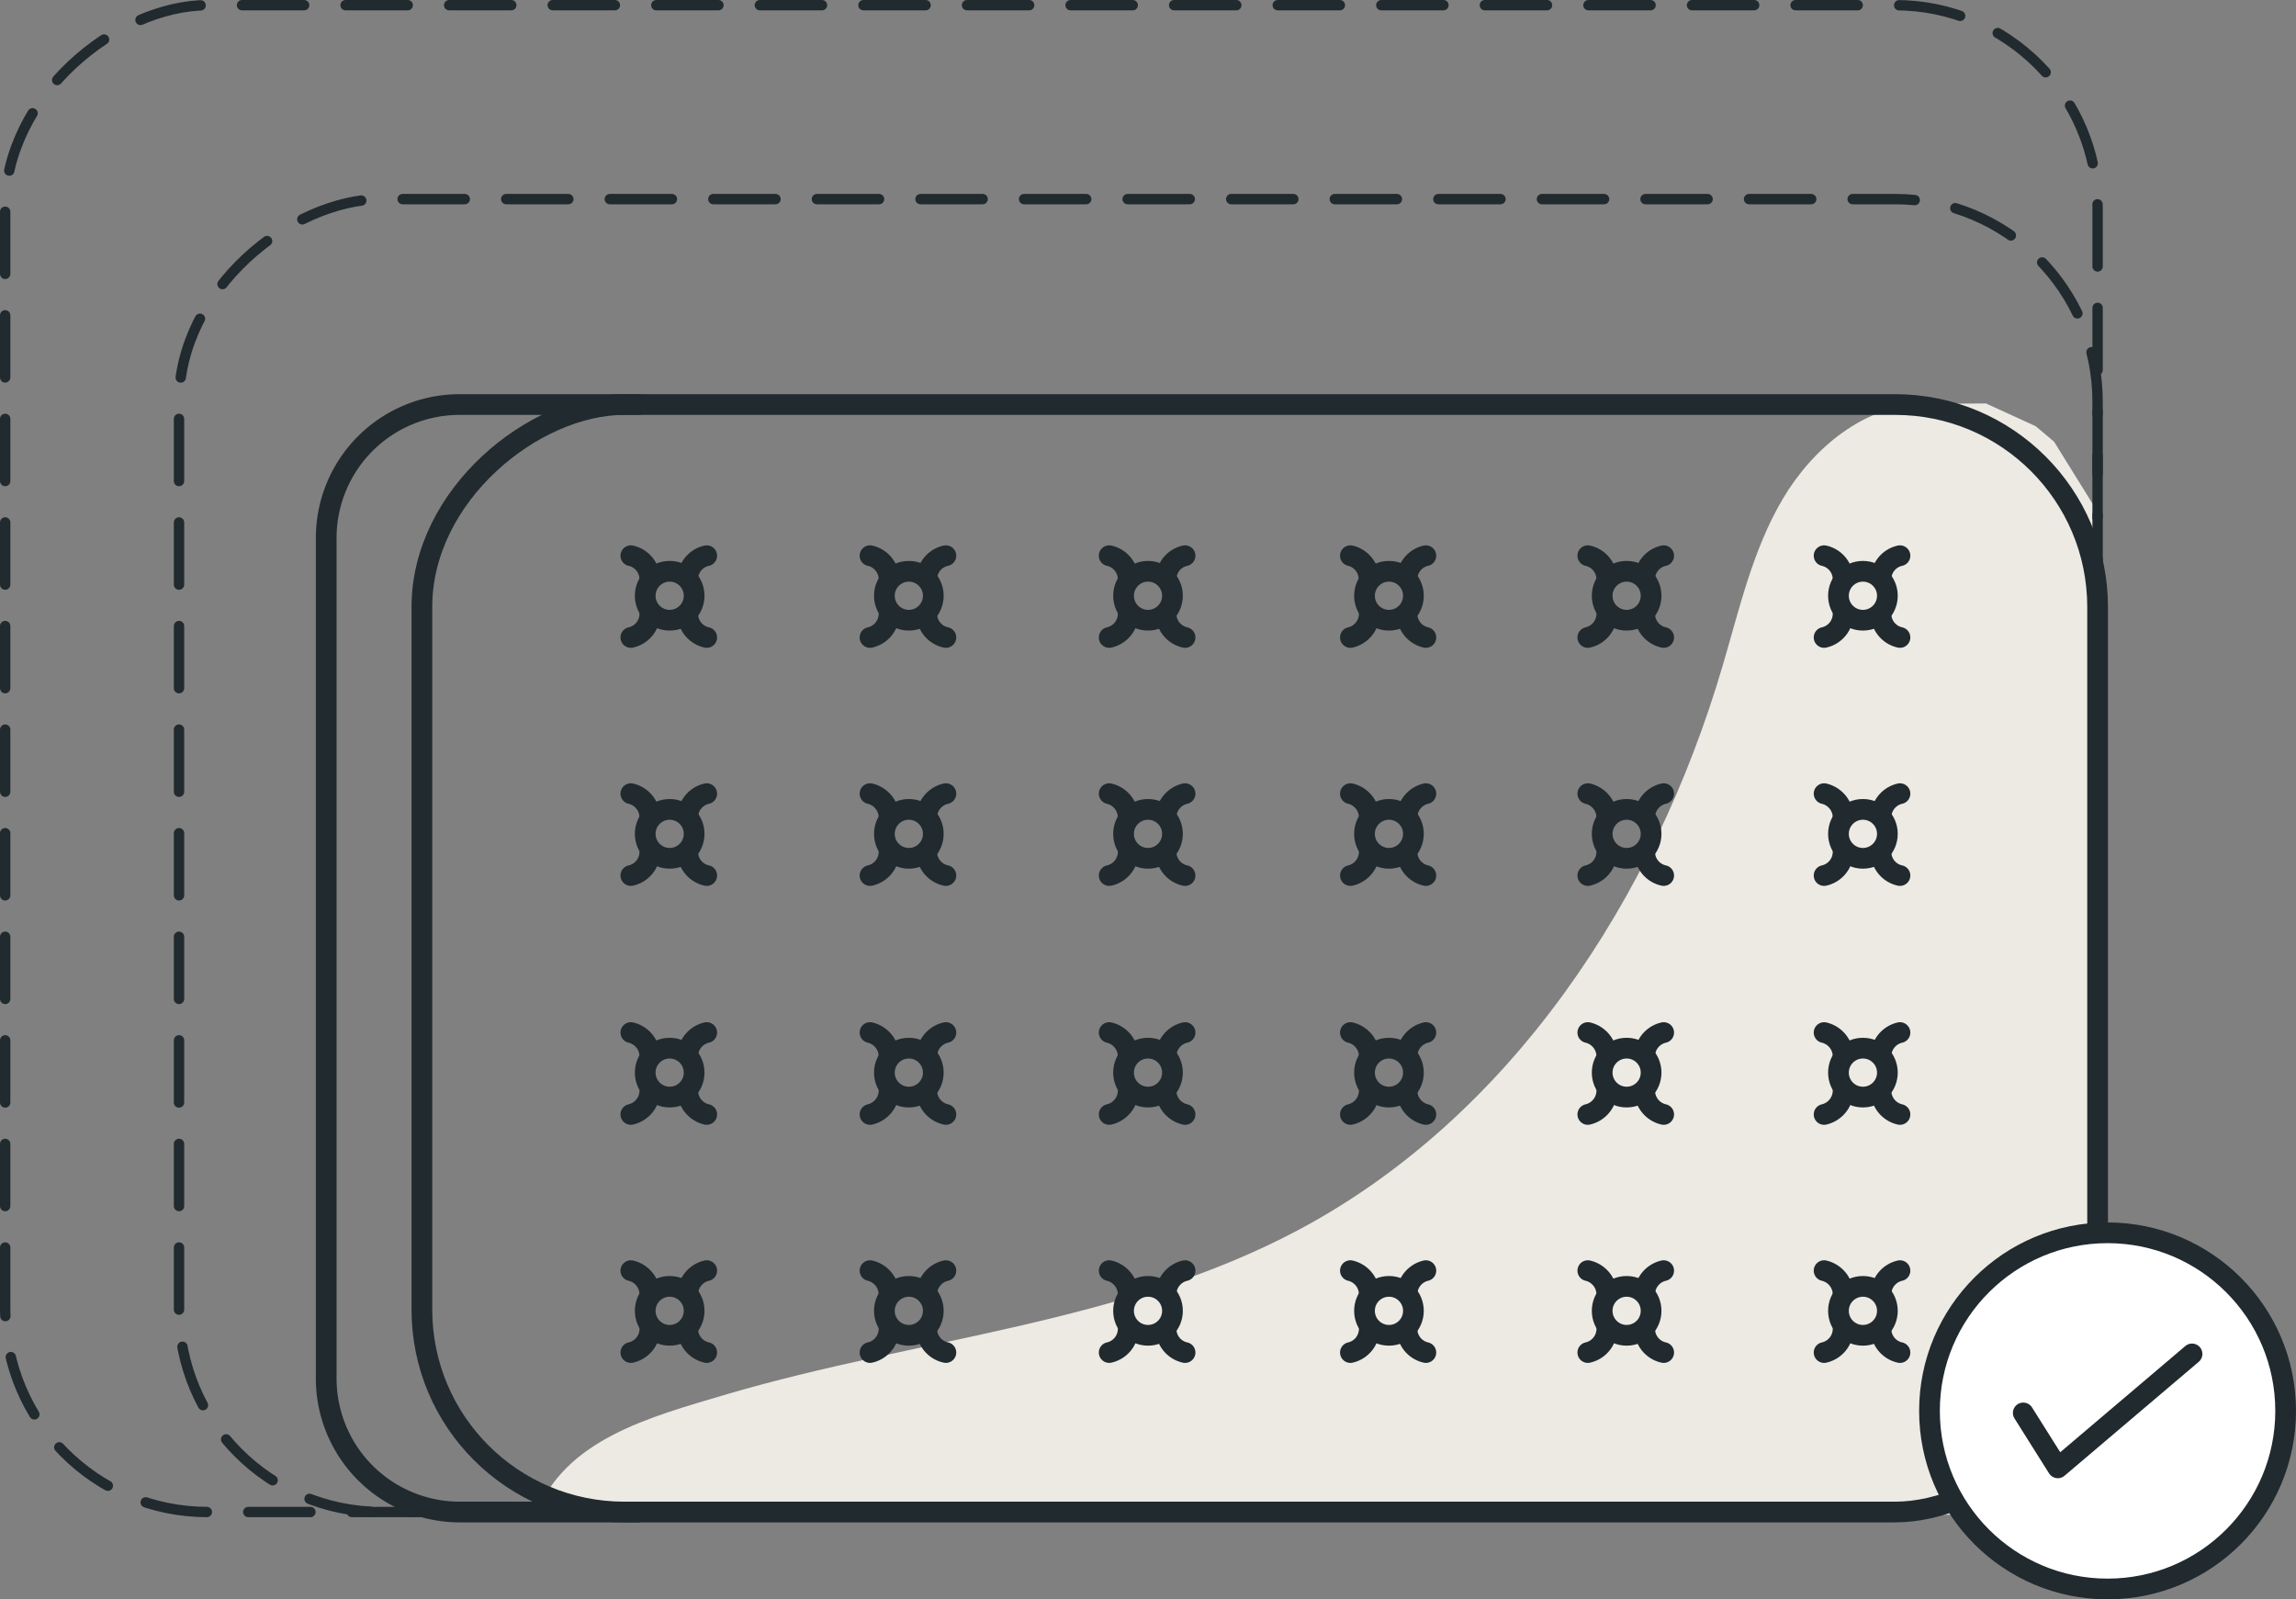 <svg xmlns="http://www.w3.org/2000/svg" width="110.841" height="77.206" viewBox="0 0 110.841 77.206">
  <rect x="0" y="0" width="110.841" height="77.206" fill="#808080" stroke="none"/>
  <g id="RV_Mattress_-_Step_2" data-name="RV Mattress - Step 2" transform="translate(-16.32 -41.81)">
    <path id="Path_2585" data-name="Path 2585" d="M122.427,71.22c-2.863.04-5.371,2.111-6.829,4.572s-2.1,5.318-2.91,8.063c-3.3,11.216-10.194,21.773-20.506,27.256-8.472,4.5-18.375,5.219-27.566,7.917-3.761,1.115-7.818,2.171-9.237,5.839l69.686-.02,2.019-.66,1.155-.838,1.207-1.108,1.32-2.309V76.4l-2.078-3.352L127.8,72.3l-2.4-1.1Z" transform="translate(-13.204 -9.914)" fill="#edeae4"/>
    <rect id="Rectangle_1075" data-name="Rectangle 1075" width="53.462" height="80.896" rx="9.77" transform="translate(36.687 114.801) rotate(-90)" fill="none" stroke="#212a2e" stroke-linecap="round" stroke-linejoin="round" stroke-width="1"/>
    <path id="Path_2586" data-name="Path 2586" d="M55.129,124.742H46.506A6.446,6.446,0,0,1,40.06,118.3V77.726a6.439,6.439,0,0,1,6.446-6.446h8.623" transform="translate(-7.992 -9.941)" fill="none" stroke="#212a2e" stroke-linecap="round" stroke-linejoin="round" stroke-width="1"/>
    <rect id="Rectangle_1076" data-name="Rectangle 1076" width="63.379" height="92.62" rx="9.77" transform="translate(24.962 114.801) rotate(-90)" fill="none" stroke="#212a2e" stroke-linecap="round" stroke-linejoin="round" stroke-width="0.5" stroke-dasharray="3 2"/>
    <rect id="Rectangle_1077" data-name="Rectangle 1077" width="72.741" height="101.013" rx="9.77" transform="translate(16.57 114.801) rotate(-90)" fill="none" stroke="#212a2e" stroke-linecap="round" stroke-linejoin="round" stroke-width="0.5" stroke-dasharray="3 2"/>
    <circle id="Ellipse_773" data-name="Ellipse 773" cx="1.181" cy="1.181" r="1.181" transform="translate(59.014 80.882)" fill="none" stroke="#212a2e" stroke-linecap="round" stroke-linejoin="round" stroke-width="1"/>
    <path id="Path_2587" data-name="Path 2587" d="M84.924,99.75a1.181,1.181,0,0,0-.924,1.1" transform="translate(-22.941 -19.627)" fill="none" stroke="#212a2e" stroke-linecap="round" stroke-linejoin="round" stroke-width="1"/>
    <path id="Path_2588" data-name="Path 2588" d="M84.924,105.172a1.168,1.168,0,0,1-.924-1.1" transform="translate(-22.941 -21.097)" fill="none" stroke="#212a2e" stroke-linecap="round" stroke-linejoin="round" stroke-width="1"/>
    <path id="Path_2589" data-name="Path 2589" d="M79.85,105.172a1.174,1.174,0,0,0,.917-1.1" transform="translate(-21.529 -21.097)" fill="none" stroke="#212a2e" stroke-linecap="round" stroke-linejoin="round" stroke-width="1"/>
    <path id="Path_2590" data-name="Path 2590" d="M79.85,99.75a1.188,1.188,0,0,1,.917,1.1" transform="translate(-21.529 -19.627)" fill="none" stroke="#212a2e" stroke-linecap="round" stroke-linejoin="round" stroke-width="1"/>
    <circle id="Ellipse_774" data-name="Ellipse 774" cx="1.181" cy="1.181" r="1.181" transform="translate(47.468 80.882)" fill="none" stroke="#212a2e" stroke-linecap="round" stroke-linejoin="round" stroke-width="1"/>
    <path id="Path_2591" data-name="Path 2591" d="M67.427,99.75a1.181,1.181,0,0,0-.917,1.1" transform="translate(-16.99 -19.627)" fill="none" stroke="#212a2e" stroke-linecap="round" stroke-linejoin="round" stroke-width="1"/>
    <path id="Path_2592" data-name="Path 2592" d="M67.427,105.172a1.168,1.168,0,0,1-.917-1.1" transform="translate(-16.99 -21.097)" fill="none" stroke="#212a2e" stroke-linecap="round" stroke-linejoin="round" stroke-width="1"/>
    <path id="Path_2593" data-name="Path 2593" d="M62.35,105.172a1.174,1.174,0,0,0,.917-1.1" transform="translate(-15.575 -21.097)" fill="none" stroke="#212a2e" stroke-linecap="round" stroke-linejoin="round" stroke-width="1"/>
    <path id="Path_2594" data-name="Path 2594" d="M62.35,99.75a1.188,1.188,0,0,1,.917,1.1" transform="translate(-15.575 -19.627)" fill="none" stroke="#212a2e" stroke-linecap="round" stroke-linejoin="round" stroke-width="1"/>
    <circle id="Ellipse_775" data-name="Ellipse 775" cx="1.181" cy="1.181" r="1.181" transform="translate(70.56 80.882)" fill="none" stroke="#212a2e" stroke-linecap="round" stroke-linejoin="round" stroke-width="1"/>
    <path id="Path_2595" data-name="Path 2595" d="M102.427,99.75a1.181,1.181,0,0,0-.917,1.1" transform="translate(-28.898 -19.627)" fill="none" stroke="#212a2e" stroke-linecap="round" stroke-linejoin="round" stroke-width="1"/>
    <path id="Path_2596" data-name="Path 2596" d="M102.427,105.172a1.168,1.168,0,0,1-.917-1.1" transform="translate(-28.898 -21.097)" fill="none" stroke="#212a2e" stroke-linecap="round" stroke-linejoin="round" stroke-width="1"/>
    <path id="Path_2597" data-name="Path 2597" d="M97.35,105.172a1.174,1.174,0,0,0,.917-1.1" transform="translate(-27.483 -21.097)" fill="none" stroke="#212a2e" stroke-linecap="round" stroke-linejoin="round" stroke-width="1"/>
    <path id="Path_2598" data-name="Path 2598" d="M97.35,99.75a1.188,1.188,0,0,1,.917,1.1" transform="translate(-27.483 -19.627)" fill="none" stroke="#212a2e" stroke-linecap="round" stroke-linejoin="round" stroke-width="1"/>
    <circle id="Ellipse_776" data-name="Ellipse 776" cx="1.181" cy="1.181" r="1.181" transform="translate(82.192 80.882)" fill="none" stroke="#212a2e" stroke-linecap="round" stroke-linejoin="round" stroke-width="1"/>
    <path id="Path_2599" data-name="Path 2599" d="M120.05,99.75a1.181,1.181,0,0,0-.91,1.1" transform="translate(-34.896 -19.627)" fill="none" stroke="#212a2e" stroke-linecap="round" stroke-linejoin="round" stroke-width="1"/>
    <path id="Path_2600" data-name="Path 2600" d="M120.05,105.172a1.174,1.174,0,0,1-.911-1.1" transform="translate(-34.896 -21.097)" fill="none" stroke="#212a2e" stroke-linecap="round" stroke-linejoin="round" stroke-width="1"/>
    <path id="Path_2601" data-name="Path 2601" d="M115,105.172a1.174,1.174,0,0,0,.91-1.1" transform="translate(-33.488 -21.097)" fill="none" stroke="#212a2e" stroke-linecap="round" stroke-linejoin="round" stroke-width="1"/>
    <path id="Path_2602" data-name="Path 2602" d="M115,99.75a1.181,1.181,0,0,1,.91,1.1" transform="translate(-33.488 -19.627)" fill="none" stroke="#212a2e" stroke-linecap="round" stroke-linejoin="round" stroke-width="1"/>
    <circle id="Ellipse_777" data-name="Ellipse 777" cx="1.181" cy="1.181" r="1.181" transform="translate(93.666 80.882)" fill="none" stroke="#212a2e" stroke-linecap="round" stroke-linejoin="round" stroke-width="1"/>
    <path id="Path_2603" data-name="Path 2603" d="M137.447,99.75a1.181,1.181,0,0,0-.917,1.1" transform="translate(-40.812 -19.627)" fill="none" stroke="#212a2e" stroke-linecap="round" stroke-linejoin="round" stroke-width="1"/>
    <path id="Path_2604" data-name="Path 2604" d="M137.447,105.172a1.168,1.168,0,0,1-.917-1.1" transform="translate(-40.812 -21.097)" fill="none" stroke="#212a2e" stroke-linecap="round" stroke-linejoin="round" stroke-width="1"/>
    <path id="Path_2605" data-name="Path 2605" d="M132.37,105.172a1.174,1.174,0,0,0,.917-1.1" transform="translate(-39.397 -21.097)" fill="none" stroke="#212a2e" stroke-linecap="round" stroke-linejoin="round" stroke-width="1"/>
    <path id="Path_2606" data-name="Path 2606" d="M132.37,99.75a1.188,1.188,0,0,1,.917,1.1" transform="translate(-39.397 -19.627)" fill="none" stroke="#212a2e" stroke-linecap="round" stroke-linejoin="round" stroke-width="1"/>
    <circle id="Ellipse_778" data-name="Ellipse 778" cx="1.181" cy="1.181" r="1.181" transform="translate(105.073 80.882)" fill="none" stroke="#212a2e" stroke-linecap="round" stroke-linejoin="round" stroke-width="1"/>
    <path id="Path_2607" data-name="Path 2607" d="M154.737,99.75a1.181,1.181,0,0,0-.917,1.1" transform="translate(-46.695 -19.627)" fill="none" stroke="#212a2e" stroke-linecap="round" stroke-linejoin="round" stroke-width="1"/>
    <path id="Path_2608" data-name="Path 2608" d="M154.737,105.172a1.168,1.168,0,0,1-.917-1.1" transform="translate(-46.695 -21.097)" fill="none" stroke="#212a2e" stroke-linecap="round" stroke-linejoin="round" stroke-width="1"/>
    <path id="Path_2609" data-name="Path 2609" d="M149.66,105.172a1.174,1.174,0,0,0,.917-1.1" transform="translate(-45.28 -21.097)" fill="none" stroke="#212a2e" stroke-linecap="round" stroke-linejoin="round" stroke-width="1"/>
    <path id="Path_2610" data-name="Path 2610" d="M149.66,99.75a1.188,1.188,0,0,1,.917,1.1" transform="translate(-45.28 -19.627)" fill="none" stroke="#212a2e" stroke-linecap="round" stroke-linejoin="round" stroke-width="1"/>
    <circle id="Ellipse_779" data-name="Ellipse 779" cx="1.181" cy="1.181" r="1.181" transform="translate(59.014 92.408)" fill="none" stroke="#212a2e" stroke-linecap="round" stroke-linejoin="round" stroke-width="1"/>
    <path id="Path_2611" data-name="Path 2611" d="M84.924,117.23a1.181,1.181,0,0,0-.924,1.1" transform="translate(-22.941 -25.574)" fill="none" stroke="#212a2e" stroke-linecap="round" stroke-linejoin="round" stroke-width="1"/>
    <path id="Path_2612" data-name="Path 2612" d="M84.924,122.652a1.181,1.181,0,0,1-.924-1.1" transform="translate(-22.941 -27.044)" fill="none" stroke="#212a2e" stroke-linecap="round" stroke-linejoin="round" stroke-width="1"/>
    <path id="Path_2613" data-name="Path 2613" d="M79.85,122.652a1.188,1.188,0,0,0,.917-1.1" transform="translate(-21.529 -27.044)" fill="none" stroke="#212a2e" stroke-linecap="round" stroke-linejoin="round" stroke-width="1"/>
    <path id="Path_2614" data-name="Path 2614" d="M79.85,117.23a1.188,1.188,0,0,1,.917,1.1" transform="translate(-21.529 -25.574)" fill="none" stroke="#212a2e" stroke-linecap="round" stroke-linejoin="round" stroke-width="1"/>
    <circle id="Ellipse_780" data-name="Ellipse 780" cx="1.181" cy="1.181" r="1.181" transform="translate(47.468 92.408)" fill="none" stroke="#212a2e" stroke-linecap="round" stroke-linejoin="round" stroke-width="1"/>
    <path id="Path_2615" data-name="Path 2615" d="M67.427,117.23a1.181,1.181,0,0,0-.917,1.1" transform="translate(-16.99 -25.574)" fill="none" stroke="#212a2e" stroke-linecap="round" stroke-linejoin="round" stroke-width="1"/>
    <path id="Path_2616" data-name="Path 2616" d="M67.427,122.652a1.181,1.181,0,0,1-.917-1.1" transform="translate(-16.99 -27.044)" fill="none" stroke="#212a2e" stroke-linecap="round" stroke-linejoin="round" stroke-width="1"/>
    <path id="Path_2617" data-name="Path 2617" d="M62.35,122.652a1.188,1.188,0,0,0,.917-1.1" transform="translate(-15.575 -27.044)" fill="none" stroke="#212a2e" stroke-linecap="round" stroke-linejoin="round" stroke-width="1"/>
    <path id="Path_2618" data-name="Path 2618" d="M62.35,117.23a1.188,1.188,0,0,1,.917,1.1" transform="translate(-15.575 -25.574)" fill="none" stroke="#212a2e" stroke-linecap="round" stroke-linejoin="round" stroke-width="1"/>
    <circle id="Ellipse_781" data-name="Ellipse 781" cx="1.181" cy="1.181" r="1.181" transform="translate(70.56 92.408)" fill="none" stroke="#212a2e" stroke-linecap="round" stroke-linejoin="round" stroke-width="1"/>
    <path id="Path_2619" data-name="Path 2619" d="M102.427,117.23a1.181,1.181,0,0,0-.917,1.1" transform="translate(-28.898 -25.574)" fill="none" stroke="#212a2e" stroke-linecap="round" stroke-linejoin="round" stroke-width="1"/>
    <path id="Path_2620" data-name="Path 2620" d="M102.427,122.652a1.181,1.181,0,0,1-.917-1.1" transform="translate(-28.898 -27.044)" fill="none" stroke="#212a2e" stroke-linecap="round" stroke-linejoin="round" stroke-width="1"/>
    <path id="Path_2621" data-name="Path 2621" d="M97.35,122.652a1.188,1.188,0,0,0,.917-1.1" transform="translate(-27.483 -27.044)" fill="none" stroke="#212a2e" stroke-linecap="round" stroke-linejoin="round" stroke-width="1"/>
    <path id="Path_2622" data-name="Path 2622" d="M97.35,117.23a1.188,1.188,0,0,1,.917,1.1" transform="translate(-27.483 -25.574)" fill="none" stroke="#212a2e" stroke-linecap="round" stroke-linejoin="round" stroke-width="1"/>
    <circle id="Ellipse_782" data-name="Ellipse 782" cx="1.181" cy="1.181" r="1.181" transform="translate(82.192 92.408)" fill="none" stroke="#212a2e" stroke-linecap="round" stroke-linejoin="round" stroke-width="1"/>
    <path id="Path_2623" data-name="Path 2623" d="M120.05,117.23a1.181,1.181,0,0,0-.91,1.1" transform="translate(-34.896 -25.574)" fill="none" stroke="#212a2e" stroke-linecap="round" stroke-linejoin="round" stroke-width="1"/>
    <path id="Path_2624" data-name="Path 2624" d="M120.05,122.652a1.181,1.181,0,0,1-.91-1.1" transform="translate(-34.896 -27.044)" fill="none" stroke="#212a2e" stroke-linecap="round" stroke-linejoin="round" stroke-width="1"/>
    <path id="Path_2625" data-name="Path 2625" d="M115,122.652a1.181,1.181,0,0,0,.91-1.1" transform="translate(-33.488 -27.044)" fill="none" stroke="#212a2e" stroke-linecap="round" stroke-linejoin="round" stroke-width="1"/>
    <path id="Path_2626" data-name="Path 2626" d="M115,117.23a1.181,1.181,0,0,1,.91,1.1" transform="translate(-33.488 -25.574)" fill="none" stroke="#212a2e" stroke-linecap="round" stroke-linejoin="round" stroke-width="1"/>
    <circle id="Ellipse_783" data-name="Ellipse 783" cx="1.181" cy="1.181" r="1.181" transform="translate(93.666 92.408)" fill="none" stroke="#212a2e" stroke-linecap="round" stroke-linejoin="round" stroke-width="1"/>
    <path id="Path_2627" data-name="Path 2627" d="M137.447,117.23a1.181,1.181,0,0,0-.917,1.1" transform="translate(-40.812 -25.574)" fill="none" stroke="#212a2e" stroke-linecap="round" stroke-linejoin="round" stroke-width="1"/>
    <path id="Path_2628" data-name="Path 2628" d="M137.447,122.652a1.181,1.181,0,0,1-.917-1.1" transform="translate(-40.812 -27.044)" fill="none" stroke="#212a2e" stroke-linecap="round" stroke-linejoin="round" stroke-width="1"/>
    <path id="Path_2629" data-name="Path 2629" d="M132.37,122.652a1.188,1.188,0,0,0,.917-1.1" transform="translate(-39.397 -27.044)" fill="none" stroke="#212a2e" stroke-linecap="round" stroke-linejoin="round" stroke-width="1"/>
    <path id="Path_2630" data-name="Path 2630" d="M132.37,117.23a1.188,1.188,0,0,1,.917,1.1" transform="translate(-39.397 -25.574)" fill="none" stroke="#212a2e" stroke-linecap="round" stroke-linejoin="round" stroke-width="1"/>
    <circle id="Ellipse_784" data-name="Ellipse 784" cx="1.181" cy="1.181" r="1.181" transform="translate(105.073 92.408)" fill="none" stroke="#212a2e" stroke-linecap="round" stroke-linejoin="round" stroke-width="1"/>
    <path id="Path_2631" data-name="Path 2631" d="M154.737,117.23a1.181,1.181,0,0,0-.917,1.1" transform="translate(-46.695 -25.574)" fill="none" stroke="#212a2e" stroke-linecap="round" stroke-linejoin="round" stroke-width="1"/>
    <path id="Path_2632" data-name="Path 2632" d="M154.737,122.652a1.181,1.181,0,0,1-.917-1.1" transform="translate(-46.695 -27.044)" fill="none" stroke="#212a2e" stroke-linecap="round" stroke-linejoin="round" stroke-width="1"/>
    <path id="Path_2633" data-name="Path 2633" d="M149.66,122.652a1.188,1.188,0,0,0,.917-1.1" transform="translate(-45.28 -27.044)" fill="none" stroke="#212a2e" stroke-linecap="round" stroke-linejoin="round" stroke-width="1"/>
    <path id="Path_2634" data-name="Path 2634" d="M149.66,117.23a1.188,1.188,0,0,1,.917,1.1" transform="translate(-45.28 -25.574)" fill="none" stroke="#212a2e" stroke-linecap="round" stroke-linejoin="round" stroke-width="1"/>
    <circle id="Ellipse_785" data-name="Ellipse 785" cx="1.181" cy="1.181" r="1.181" transform="translate(59.014 103.908)" fill="none" stroke="#212a2e" stroke-linecap="round" stroke-linejoin="round" stroke-width="1"/>
    <path id="Path_2635" data-name="Path 2635" d="M84.924,134.65a1.181,1.181,0,0,0-.924,1.1" transform="translate(-22.941 -31.501)" fill="none" stroke="#212a2e" stroke-linecap="round" stroke-linejoin="round" stroke-width="1"/>
    <path id="Path_2636" data-name="Path 2636" d="M84.924,140.082A1.168,1.168,0,0,1,84,139" transform="translate(-22.941 -32.981)" fill="none" stroke="#212a2e" stroke-linecap="round" stroke-linejoin="round" stroke-width="1"/>
    <path id="Path_2637" data-name="Path 2637" d="M79.85,140.082A1.174,1.174,0,0,0,80.767,139" transform="translate(-21.529 -32.981)" fill="none" stroke="#212a2e" stroke-linecap="round" stroke-linejoin="round" stroke-width="1"/>
    <path id="Path_2638" data-name="Path 2638" d="M79.85,134.65a1.188,1.188,0,0,1,.917,1.1" transform="translate(-21.529 -31.501)" fill="none" stroke="#212a2e" stroke-linecap="round" stroke-linejoin="round" stroke-width="1"/>
    <circle id="Ellipse_786" data-name="Ellipse 786" cx="1.181" cy="1.181" r="1.181" transform="translate(47.468 103.908)" fill="none" stroke="#212a2e" stroke-linecap="round" stroke-linejoin="round" stroke-width="1"/>
    <path id="Path_2639" data-name="Path 2639" d="M67.427,134.65a1.181,1.181,0,0,0-.917,1.1" transform="translate(-16.99 -31.501)" fill="none" stroke="#212a2e" stroke-linecap="round" stroke-linejoin="round" stroke-width="1"/>
    <path id="Path_2640" data-name="Path 2640" d="M67.427,140.082A1.168,1.168,0,0,1,66.51,139" transform="translate(-16.99 -32.981)" fill="none" stroke="#212a2e" stroke-linecap="round" stroke-linejoin="round" stroke-width="1"/>
    <path id="Path_2641" data-name="Path 2641" d="M62.35,140.082A1.174,1.174,0,0,0,63.267,139" transform="translate(-15.575 -32.981)" fill="none" stroke="#212a2e" stroke-linecap="round" stroke-linejoin="round" stroke-width="1"/>
    <path id="Path_2642" data-name="Path 2642" d="M62.35,134.65a1.188,1.188,0,0,1,.917,1.1" transform="translate(-15.575 -31.501)" fill="none" stroke="#212a2e" stroke-linecap="round" stroke-linejoin="round" stroke-width="1"/>
    <circle id="Ellipse_787" data-name="Ellipse 787" cx="1.181" cy="1.181" r="1.181" transform="translate(70.56 103.908)" fill="none" stroke="#212a2e" stroke-linecap="round" stroke-linejoin="round" stroke-width="1"/>
    <path id="Path_2643" data-name="Path 2643" d="M102.427,134.65a1.181,1.181,0,0,0-.917,1.1" transform="translate(-28.898 -31.501)" fill="none" stroke="#212a2e" stroke-linecap="round" stroke-linejoin="round" stroke-width="1"/>
    <path id="Path_2644" data-name="Path 2644" d="M102.427,140.072a1.168,1.168,0,0,1-.917-1.1" transform="translate(-28.898 -32.97)" fill="none" stroke="#212a2e" stroke-linecap="round" stroke-linejoin="round" stroke-width="1"/>
    <path id="Path_2645" data-name="Path 2645" d="M97.35,140.082A1.174,1.174,0,0,0,98.267,139" transform="translate(-27.483 -32.981)" fill="none" stroke="#212a2e" stroke-linecap="round" stroke-linejoin="round" stroke-width="1"/>
    <path id="Path_2646" data-name="Path 2646" d="M97.35,134.65a1.188,1.188,0,0,1,.917,1.1" transform="translate(-27.483 -31.501)" fill="none" stroke="#212a2e" stroke-linecap="round" stroke-linejoin="round" stroke-width="1"/>
    <circle id="Ellipse_788" data-name="Ellipse 788" cx="1.181" cy="1.181" r="1.181" transform="translate(82.192 103.908)" fill="none" stroke="#212a2e" stroke-linecap="round" stroke-linejoin="round" stroke-width="1"/>
    <path id="Path_2647" data-name="Path 2647" d="M120.05,134.65a1.181,1.181,0,0,0-.91,1.1" transform="translate(-34.896 -31.501)" fill="none" stroke="#212a2e" stroke-linecap="round" stroke-linejoin="round" stroke-width="1"/>
    <path id="Path_2648" data-name="Path 2648" d="M120.05,140.072a1.174,1.174,0,0,1-.911-1.1" transform="translate(-34.896 -32.97)" fill="none" stroke="#212a2e" stroke-linecap="round" stroke-linejoin="round" stroke-width="1"/>
    <path id="Path_2649" data-name="Path 2649" d="M115,140.072a1.174,1.174,0,0,0,.91-1.1" transform="translate(-33.488 -32.97)" fill="none" stroke="#212a2e" stroke-linecap="round" stroke-linejoin="round" stroke-width="1"/>
    <path id="Path_2650" data-name="Path 2650" d="M115,134.65a1.181,1.181,0,0,1,.91,1.1" transform="translate(-33.488 -31.501)" fill="none" stroke="#212a2e" stroke-linecap="round" stroke-linejoin="round" stroke-width="1"/>
    <circle id="Ellipse_789" data-name="Ellipse 789" cx="1.181" cy="1.181" r="1.181" transform="translate(93.666 103.908)" fill="none" stroke="#212a2e" stroke-linecap="round" stroke-linejoin="round" stroke-width="1"/>
    <path id="Path_2651" data-name="Path 2651" d="M137.447,134.65a1.181,1.181,0,0,0-.917,1.1" transform="translate(-40.812 -31.501)" fill="none" stroke="#212a2e" stroke-linecap="round" stroke-linejoin="round" stroke-width="1"/>
    <path id="Path_2652" data-name="Path 2652" d="M137.447,140.072a1.168,1.168,0,0,1-.917-1.1" transform="translate(-40.812 -32.97)" fill="none" stroke="#212a2e" stroke-linecap="round" stroke-linejoin="round" stroke-width="1"/>
    <path id="Path_2653" data-name="Path 2653" d="M132.37,140.072a1.174,1.174,0,0,0,.917-1.1" transform="translate(-39.397 -32.97)" fill="none" stroke="#212a2e" stroke-linecap="round" stroke-linejoin="round" stroke-width="1"/>
    <path id="Path_2654" data-name="Path 2654" d="M132.37,134.65a1.188,1.188,0,0,1,.917,1.1" transform="translate(-39.397 -31.501)" fill="none" stroke="#212a2e" stroke-linecap="round" stroke-linejoin="round" stroke-width="1"/>
    <circle id="Ellipse_790" data-name="Ellipse 790" cx="1.181" cy="1.181" r="1.181" transform="translate(105.073 103.908)" fill="none" stroke="#212a2e" stroke-linecap="round" stroke-linejoin="round" stroke-width="1"/>
    <path id="Path_2655" data-name="Path 2655" d="M154.737,134.65a1.181,1.181,0,0,0-.917,1.1" transform="translate(-46.695 -31.501)" fill="none" stroke="#212a2e" stroke-linecap="round" stroke-linejoin="round" stroke-width="1"/>
    <path id="Path_2656" data-name="Path 2656" d="M154.737,140.072a1.168,1.168,0,0,1-.917-1.1" transform="translate(-46.695 -32.97)" fill="none" stroke="#212a2e" stroke-linecap="round" stroke-linejoin="round" stroke-width="1"/>
    <path id="Path_2657" data-name="Path 2657" d="M149.66,140.072a1.174,1.174,0,0,0,.917-1.1" transform="translate(-45.28 -32.97)" fill="none" stroke="#212a2e" stroke-linecap="round" stroke-linejoin="round" stroke-width="1"/>
    <path id="Path_2658" data-name="Path 2658" d="M149.66,134.65a1.188,1.188,0,0,1,.917,1.1" transform="translate(-45.28 -31.501)" fill="none" stroke="#212a2e" stroke-linecap="round" stroke-linejoin="round" stroke-width="1"/>
    <circle id="Ellipse_791" data-name="Ellipse 791" cx="1.181" cy="1.181" r="1.181" transform="translate(59.014 69.388)" fill="none" stroke="#212a2e" stroke-linecap="round" stroke-linejoin="round" stroke-width="1"/>
    <path id="Path_2659" data-name="Path 2659" d="M84.924,82.34a1.168,1.168,0,0,0-.924,1.1" transform="translate(-22.941 -13.704)" fill="none" stroke="#212a2e" stroke-linecap="round" stroke-linejoin="round" stroke-width="1"/>
    <path id="Path_2660" data-name="Path 2660" d="M84.924,87.752A1.168,1.168,0,0,1,84,86.65" transform="translate(-22.941 -15.17)" fill="none" stroke="#212a2e" stroke-linecap="round" stroke-linejoin="round" stroke-width="1"/>
    <path id="Path_2661" data-name="Path 2661" d="M79.85,87.752a1.174,1.174,0,0,0,.917-1.1" transform="translate(-21.529 -15.17)" fill="none" stroke="#212a2e" stroke-linecap="round" stroke-linejoin="round" stroke-width="1"/>
    <path id="Path_2662" data-name="Path 2662" d="M79.85,82.34a1.174,1.174,0,0,1,.917,1.1" transform="translate(-21.529 -13.704)" fill="none" stroke="#212a2e" stroke-linecap="round" stroke-linejoin="round" stroke-width="1"/>
    <circle id="Ellipse_792" data-name="Ellipse 792" cx="1.181" cy="1.181" r="1.181" transform="translate(47.468 69.388)" fill="none" stroke="#212a2e" stroke-linecap="round" stroke-linejoin="round" stroke-width="1"/>
    <path id="Path_2663" data-name="Path 2663" d="M67.427,82.34a1.168,1.168,0,0,0-.917,1.1" transform="translate(-16.99 -13.704)" fill="none" stroke="#212a2e" stroke-linecap="round" stroke-linejoin="round" stroke-width="1"/>
    <path id="Path_2664" data-name="Path 2664" d="M67.427,87.752a1.168,1.168,0,0,1-.917-1.1" transform="translate(-16.99 -15.17)" fill="none" stroke="#212a2e" stroke-linecap="round" stroke-linejoin="round" stroke-width="1"/>
    <path id="Path_2665" data-name="Path 2665" d="M62.35,87.752a1.174,1.174,0,0,0,.917-1.1" transform="translate(-15.575 -15.17)" fill="none" stroke="#212a2e" stroke-linecap="round" stroke-linejoin="round" stroke-width="1"/>
    <path id="Path_2666" data-name="Path 2666" d="M62.35,82.34a1.174,1.174,0,0,1,.917,1.1" transform="translate(-15.575 -13.704)" fill="none" stroke="#212a2e" stroke-linecap="round" stroke-linejoin="round" stroke-width="1"/>
    <circle id="Ellipse_793" data-name="Ellipse 793" cx="1.181" cy="1.181" r="1.181" transform="translate(70.56 69.388)" fill="none" stroke="#212a2e" stroke-linecap="round" stroke-linejoin="round" stroke-width="1"/>
    <path id="Path_2667" data-name="Path 2667" d="M102.427,82.34a1.168,1.168,0,0,0-.917,1.1" transform="translate(-28.898 -13.704)" fill="none" stroke="#212a2e" stroke-linecap="round" stroke-linejoin="round" stroke-width="1"/>
    <path id="Path_2668" data-name="Path 2668" d="M102.427,87.752a1.168,1.168,0,0,1-.917-1.1" transform="translate(-28.898 -15.17)" fill="none" stroke="#212a2e" stroke-linecap="round" stroke-linejoin="round" stroke-width="1"/>
    <path id="Path_2669" data-name="Path 2669" d="M97.35,87.752a1.174,1.174,0,0,0,.917-1.1" transform="translate(-27.483 -15.17)" fill="none" stroke="#212a2e" stroke-linecap="round" stroke-linejoin="round" stroke-width="1"/>
    <path id="Path_2670" data-name="Path 2670" d="M97.35,82.34a1.174,1.174,0,0,1,.917,1.1" transform="translate(-27.483 -13.704)" fill="none" stroke="#212a2e" stroke-linecap="round" stroke-linejoin="round" stroke-width="1"/>
    <circle id="Ellipse_794" data-name="Ellipse 794" cx="1.181" cy="1.181" r="1.181" transform="translate(82.192 69.388)" fill="none" stroke="#212a2e" stroke-linecap="round" stroke-linejoin="round" stroke-width="1"/>
    <path id="Path_2671" data-name="Path 2671" d="M120.05,82.34a1.174,1.174,0,0,0-.911,1.1" transform="translate(-34.896 -13.704)" fill="none" stroke="#212a2e" stroke-linecap="round" stroke-linejoin="round" stroke-width="1"/>
    <path id="Path_2672" data-name="Path 2672" d="M120.05,87.752a1.174,1.174,0,0,1-.911-1.1" transform="translate(-34.896 -15.17)" fill="none" stroke="#212a2e" stroke-linecap="round" stroke-linejoin="round" stroke-width="1"/>
    <path id="Path_2673" data-name="Path 2673" d="M115,87.752a1.174,1.174,0,0,0,.91-1.1" transform="translate(-33.488 -15.17)" fill="none" stroke="#212a2e" stroke-linecap="round" stroke-linejoin="round" stroke-width="1"/>
    <path id="Path_2674" data-name="Path 2674" d="M115,82.34a1.174,1.174,0,0,1,.9,1.1" transform="translate(-33.488 -13.704)" fill="none" stroke="#212a2e" stroke-linecap="round" stroke-linejoin="round" stroke-width="1"/>
    <circle id="Ellipse_795" data-name="Ellipse 795" cx="1.181" cy="1.181" r="1.181" transform="translate(93.666 69.388)" fill="none" stroke="#212a2e" stroke-linecap="round" stroke-linejoin="round" stroke-width="1"/>
    <path id="Path_2675" data-name="Path 2675" d="M137.447,82.34a1.168,1.168,0,0,0-.917,1.1" transform="translate(-40.812 -13.704)" fill="none" stroke="#212a2e" stroke-linecap="round" stroke-linejoin="round" stroke-width="1"/>
    <path id="Path_2676" data-name="Path 2676" d="M137.447,87.752a1.168,1.168,0,0,1-.917-1.1" transform="translate(-40.812 -15.17)" fill="none" stroke="#212a2e" stroke-linecap="round" stroke-linejoin="round" stroke-width="1"/>
    <path id="Path_2677" data-name="Path 2677" d="M132.37,87.752a1.174,1.174,0,0,0,.917-1.1" transform="translate(-39.397 -15.17)" fill="none" stroke="#212a2e" stroke-linecap="round" stroke-linejoin="round" stroke-width="1"/>
    <path id="Path_2678" data-name="Path 2678" d="M132.37,82.34a1.174,1.174,0,0,1,.917,1.1" transform="translate(-39.397 -13.704)" fill="none" stroke="#212a2e" stroke-linecap="round" stroke-linejoin="round" stroke-width="1"/>
    <circle id="Ellipse_796" data-name="Ellipse 796" cx="1.181" cy="1.181" r="1.181" transform="translate(105.073 69.388)" fill="none" stroke="#212a2e" stroke-linecap="round" stroke-linejoin="round" stroke-width="1"/>
    <path id="Path_2679" data-name="Path 2679" d="M154.737,82.34a1.168,1.168,0,0,0-.917,1.1" transform="translate(-46.695 -13.704)" fill="none" stroke="#212a2e" stroke-linecap="round" stroke-linejoin="round" stroke-width="1"/>
    <path id="Path_2680" data-name="Path 2680" d="M154.737,87.752a1.168,1.168,0,0,1-.917-1.1" transform="translate(-46.695 -15.17)" fill="none" stroke="#212a2e" stroke-linecap="round" stroke-linejoin="round" stroke-width="1"/>
    <path id="Path_2681" data-name="Path 2681" d="M149.66,87.752a1.174,1.174,0,0,0,.917-1.1" transform="translate(-45.28 -15.17)" fill="none" stroke="#212a2e" stroke-linecap="round" stroke-linejoin="round" stroke-width="1"/>
    <path id="Path_2682" data-name="Path 2682" d="M149.66,82.34a1.174,1.174,0,0,1,.917,1.1" transform="translate(-45.28 -13.704)" fill="none" stroke="#212a2e" stroke-linecap="round" stroke-linejoin="round" stroke-width="1"/>
    <circle id="Ellipse_797" data-name="Ellipse 797" cx="8.597" cy="8.597" r="8.597" transform="translate(109.467 101.322)" fill="#fff" stroke="#212a2e" stroke-linecap="round" stroke-linejoin="round" stroke-width="1"/>
    <path id="Path_2683" data-name="Path 2683" d="M164.23,143.59l1.669,2.652,6.479-5.5" transform="translate(-50.236 -33.573)" fill="none" stroke="#212a2e" stroke-linecap="round" stroke-linejoin="round" stroke-width="1"/>
  </g>
</svg>
